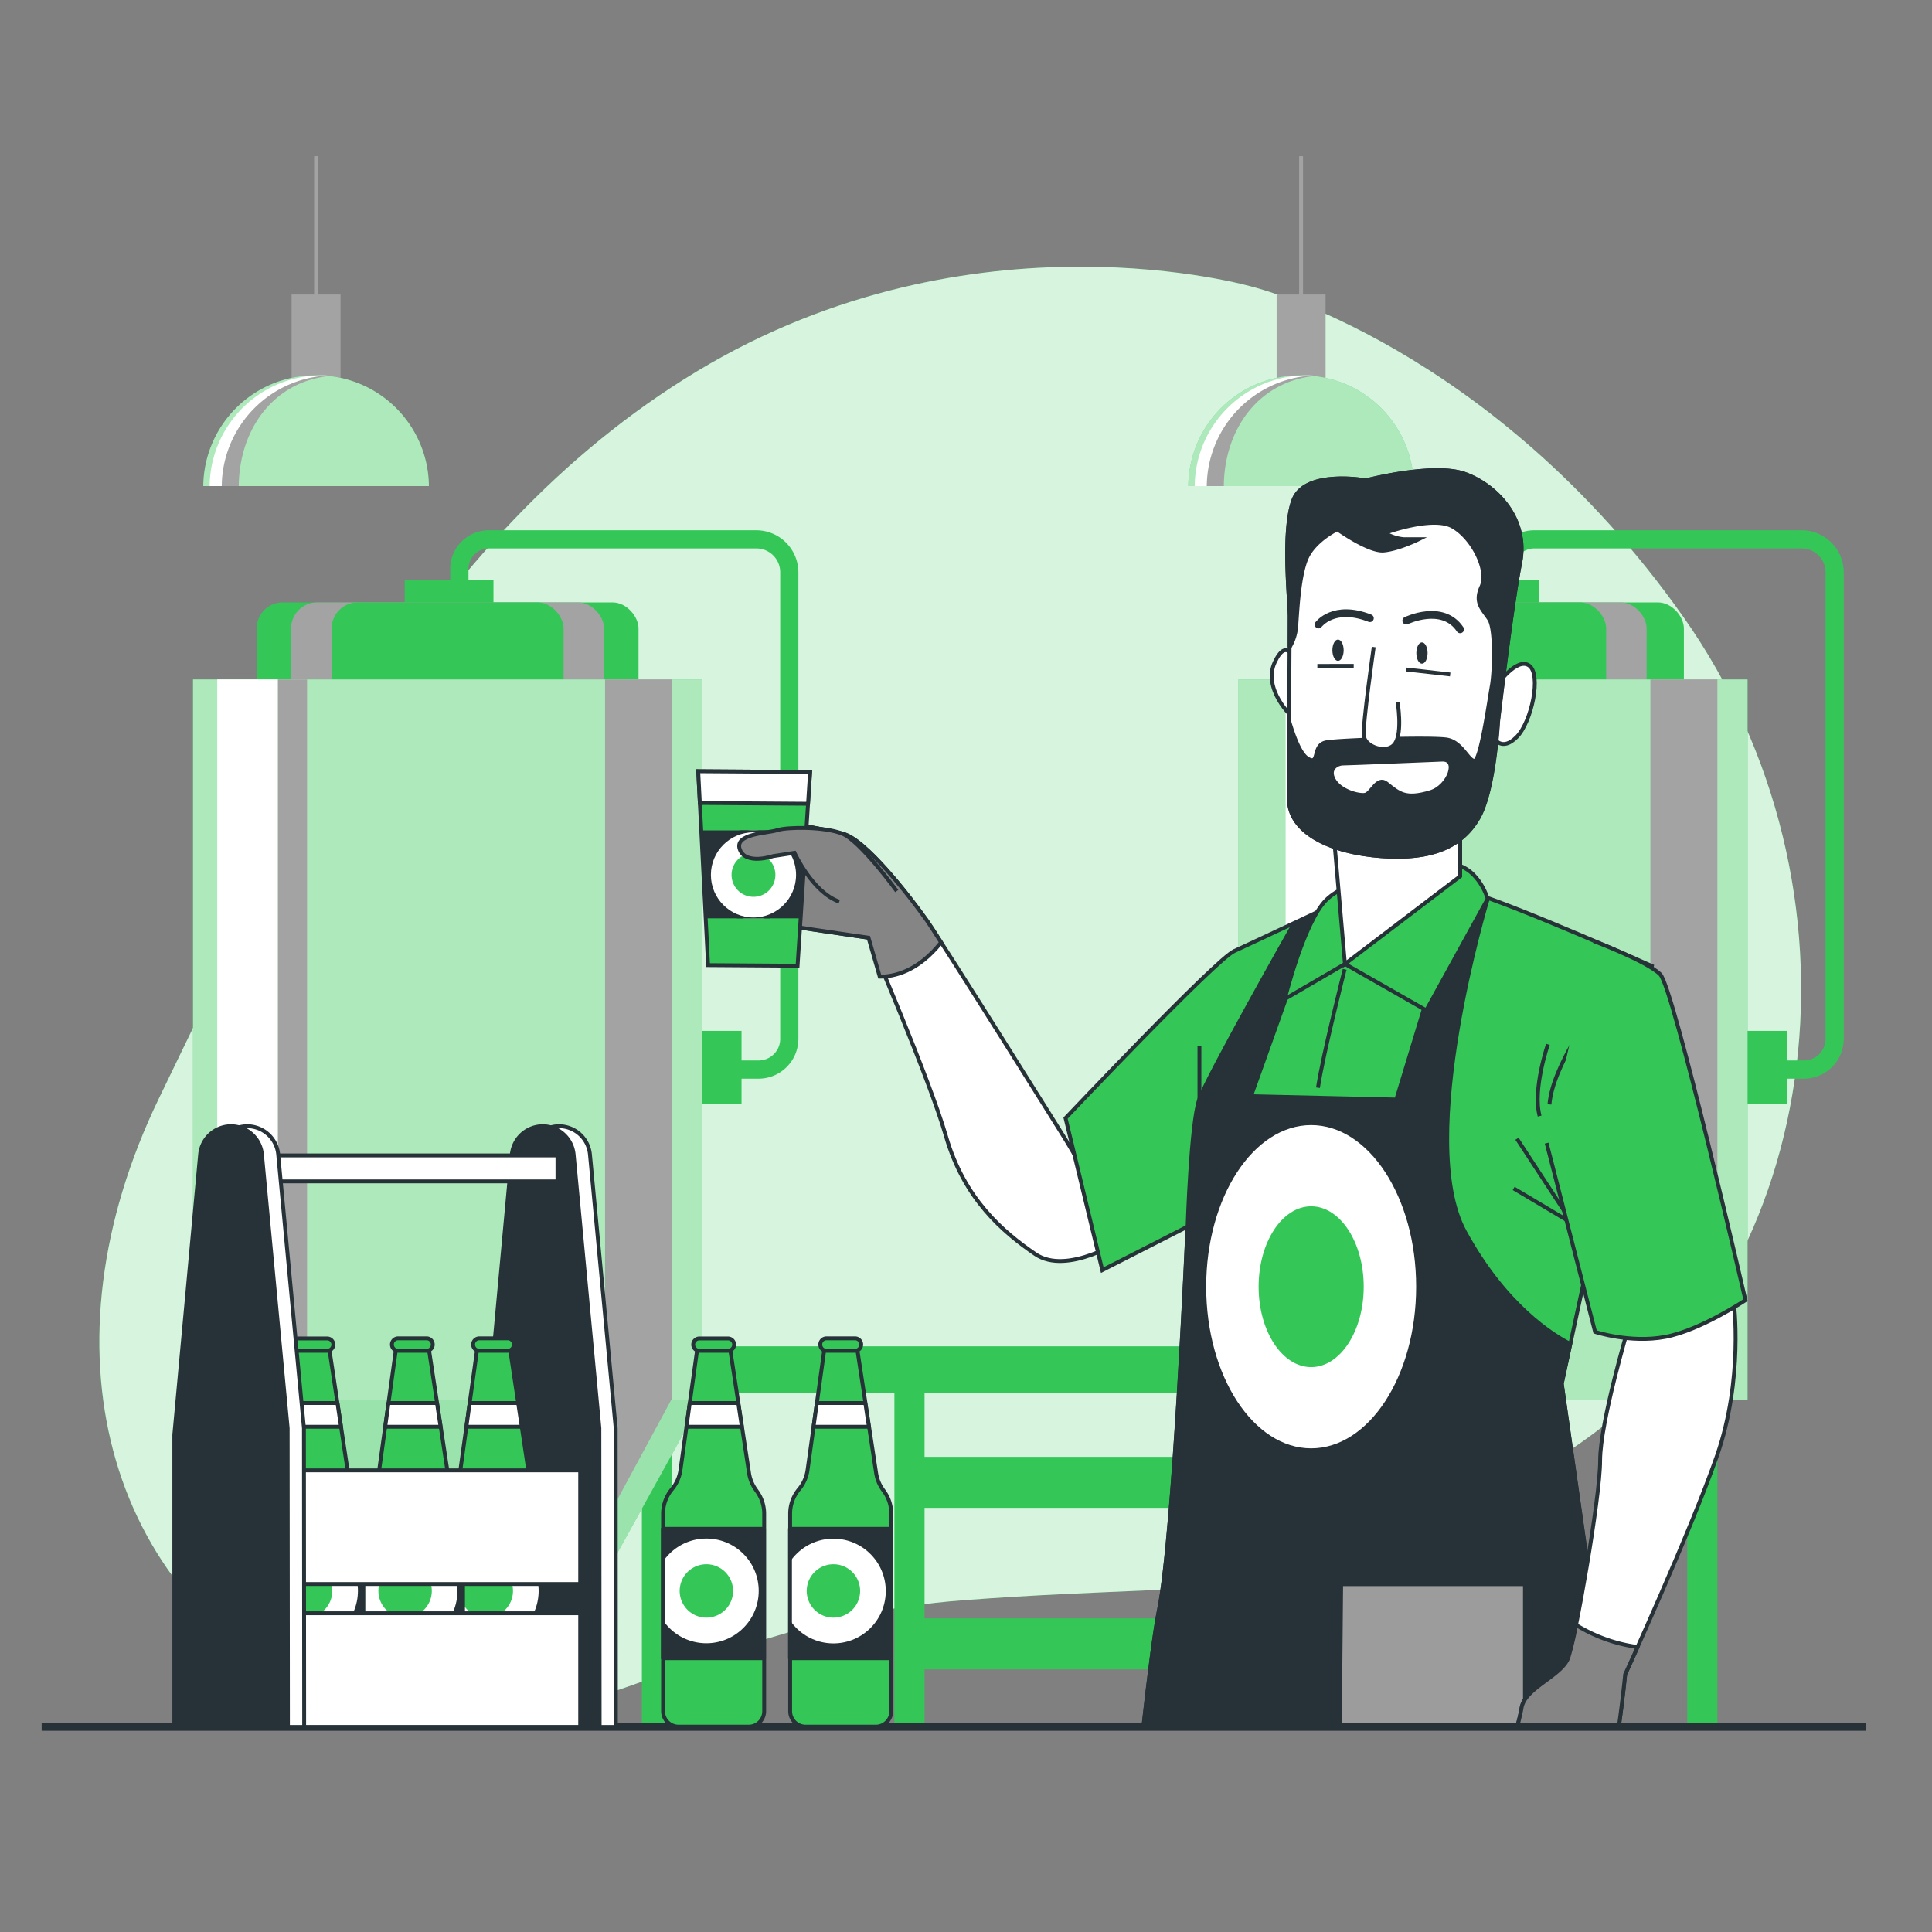 <svg xmlns="http://www.w3.org/2000/svg" xmlns:xlink="http://www.w3.org/1999/xlink" viewBox="0 0 500 500"><rect x="0" y="0" width="500" height="500" fill="#808080" stroke="none"/><defs><clipPath id="freepik--clip-path--inject-100"><rect x="49.95" y="175.84" width="131.78" height="186.39" style="fill:#34C758"></rect></clipPath><clipPath id="freepik--clip-path-2--inject-100"><polygon points="97.05 447.35 49.95 362.24 181.73 362.24 134.6 447.41 97.05 447.35" style="fill:#34C758"></polygon></clipPath><clipPath id="freepik--clip-path-3--inject-100"><rect x="320.49" y="175.84" width="131.78" height="186.39" style="fill:#34C758"></rect></clipPath><clipPath id="freepik--clip-path-4--inject-100"><polygon points="207.2 237.67 208.67 214.9 181.48 214.9 182.63 237.67 207.2 237.67" style="fill:#263238"></polygon></clipPath><clipPath id="freepik--clip-path-5--inject-100"><rect x="171.57" y="395.66" width="26.15" height="33.48" style="fill:#263238;stroke:#263238;stroke-linecap:round;stroke-linejoin:round"></rect></clipPath><clipPath id="freepik--clip-path-6--inject-100"><rect x="204.45" y="395.66" width="26.15" height="33.48" style="fill:#263238;stroke:#263238;stroke-linecap:round;stroke-linejoin:round"></rect></clipPath><clipPath id="freepik--clip-path-7--inject-100"><rect x="114.61" y="395.66" width="26.15" height="33.48" style="fill:#263238;stroke:#263238;stroke-linecap:round;stroke-linejoin:round"></rect></clipPath><clipPath id="freepik--clip-path-8--inject-100"><rect x="93.6" y="395.66" width="26.15" height="33.48" style="fill:#263238;stroke:#263238;stroke-linecap:round;stroke-linejoin:round"></rect></clipPath><clipPath id="freepik--clip-path-9--inject-100"><rect x="67.84" y="395.66" width="26.15" height="33.48" style="fill:#263238;stroke:#263238;stroke-linecap:round;stroke-linejoin:round"></rect></clipPath></defs><g id="freepik--background-simple--inject-100"><path d="M324.29,74.27S251.9,53,180.42,96.07s-107.93,123.51-139.2,188S27.28,411.79,81.45,438.33,172.88,420,249.16,414.15s96.72,3.66,160.28-41,75.65-143.36,26.2-213.51S324.29,74.27,324.29,74.27Z" style="fill:#34C758"></path><path d="M324.29,74.27S251.9,53,180.42,96.07s-107.93,123.51-139.2,188S27.28,411.79,81.45,438.33,172.88,420,249.16,414.15s96.72,3.66,160.28-41,75.65-143.36,26.2-213.51S324.29,74.27,324.29,74.27Z" style="fill:#fff;opacity:0.8"></path></g><g id="freepik--Equipment--inject-100"><rect x="159.95" y="348.43" width="171.61" height="12.1" style="fill:#34C758"></rect><path d="M196.33,279.16h-18v-4.72h18a5.59,5.59,0,0,0,5.59-5.59V148.11a6.18,6.18,0,0,0-6.18-6.18h-69.2a5.31,5.31,0,0,0-5.3,5.3v9.42h-4.72v-9.42a10,10,0,0,1,10-10h69.2a10.91,10.91,0,0,1,10.9,10.9V268.85A10.32,10.32,0,0,1,196.33,279.16Z" style="fill:#34C758"></path><rect x="55.15" y="363.97" width="7.8" height="83.55" style="fill:#34C758"></rect><rect x="166.12" y="363.97" width="7.8" height="83.55" style="fill:#34C758"></rect><rect x="104.74" y="150.17" width="22.97" height="8.25" style="fill:#34C758"></rect><rect x="168.94" y="266.79" width="22.97" height="18.85" style="fill:#34C758"></rect><rect x="66.42" y="155.9" width="98.83" height="183.79" rx="6.74" style="fill:#34C758"></rect><rect x="75.33" y="155.9" width="81.01" height="183.79" rx="6.74" style="fill:#a3a3a3"></rect><rect x="85.82" y="155.9" width="60.04" height="183.79" rx="6.74" style="fill:#34C758"></rect><rect x="49.95" y="175.84" width="131.78" height="186.39" style="fill:#34C758"></rect><g style="clip-path:url(#freepik--clip-path--inject-100)"><rect x="49.95" y="175.84" width="131.78" height="186.39" style="fill:#fff;opacity:0.6"></rect><rect x="56.22" y="175.84" width="15.71" height="186.39" style="fill:#fff"></rect></g><rect x="71.93" y="175.84" width="7.54" height="186.39" transform="translate(151.4 538.08) rotate(180)" style="fill:#a3a3a3"></rect><rect x="156.59" y="175.84" width="17.34" height="186.39" style="fill:#a3a3a3"></rect><polygon points="97.05 447.35 49.95 362.24 181.73 362.24 134.6 447.41 97.05 447.35" style="fill:#34C758"></polygon><g style="clip-path:url(#freepik--clip-path-2--inject-100)"><polygon points="135.62 447.52 181.73 362.24 49.95 362.24 96.06 447.52 135.62 447.52" style="fill:#fff;opacity:0.5"></polygon></g><polygon points="127.63 447.52 173.74 362.24 156.08 362.24 109.97 447.52 127.63 447.52" style="fill:#a3a3a3"></polygon><rect x="232.95" y="377.03" width="80.31" height="13.2" style="fill:#34C758"></rect><rect x="232.95" y="418.83" width="80.31" height="13.2" style="fill:#34C758"></rect><path d="M466.86,279.16h-18v-4.72h18a5.6,5.6,0,0,0,5.6-5.59V148.11a6.19,6.19,0,0,0-6.18-6.18H397.07a5.31,5.31,0,0,0-5.3,5.3v9.42h-4.72v-9.42a10,10,0,0,1,10-10h69.21a10.91,10.91,0,0,1,10.9,10.9V268.85A10.32,10.32,0,0,1,466.86,279.16Z" style="fill:#34C758"></path><rect x="231.47" y="348.71" width="7.8" height="98.81" style="fill:#34C758"></rect><rect x="312.18" y="348.71" width="7.8" height="98.81" style="fill:#34C758"></rect><rect x="436.66" y="359.43" width="7.8" height="88.09" style="fill:#34C758"></rect><rect x="375.28" y="150.17" width="22.97" height="8.25" style="fill:#34C758"></rect><rect x="439.48" y="266.79" width="22.97" height="18.85" style="fill:#34C758"></rect><rect x="336.96" y="155.9" width="98.83" height="183.79" rx="6.74" style="fill:#34C758"></rect><rect x="346.59" y="155.9" width="79.56" height="183.79" rx="6.74" style="fill:#a3a3a3"></rect><rect x="357.08" y="155.9" width="58.59" height="183.79" rx="6.74" style="fill:#34C758"></rect><rect x="320.49" y="175.84" width="131.78" height="186.39" style="fill:#34C758"></rect><g style="clip-path:url(#freepik--clip-path-3--inject-100)"><rect x="320.49" y="175.84" width="131.78" height="186.39" style="fill:#fff;opacity:0.6"></rect><rect x="332.72" y="175.84" width="13.35" height="186.39" style="fill:#fff"></rect></g><rect x="346.07" y="175.84" width="10.49" height="186.39" style="fill:#a3a3a3"></rect><rect x="427.12" y="175.84" width="17.34" height="186.39" style="fill:#a3a3a3"></rect><rect x="75.46" y="76.22" width="12.67" height="22.59" style="fill:#a3a3a3"></rect><path d="M111,125.8A28.92,28.92,0,0,0,82.07,97.15h-.55A28.92,28.92,0,0,0,52.61,125.8Z" style="fill:#34C758"></path><path d="M111,125.8A28.92,28.92,0,0,0,82.07,97.15h-.55A28.92,28.92,0,0,0,52.61,125.8Z" style="fill:#fff;opacity:0.6"></path><path d="M85.65,97.22c-.63,0-1.28-.07-1.92-.07h-.55A28.92,28.92,0,0,0,54.26,125.8h4.41A28.91,28.91,0,0,1,85.65,97.22Z" style="fill:#fff"></path><path d="M86.3,97.22c-.64,0,1.2-.07.55-.07H86.3A28.91,28.91,0,0,0,57.39,125.8h4.4C61.94,110.6,71.32,98.21,86.3,97.22Z" style="fill:#a3a3a3"></path><line x1="81.8" y1="77.21" x2="81.8" y2="40.41" style="fill:none;stroke:#a3a3a3;stroke-miterlimit:10"></line><rect x="330.39" y="76.22" width="12.67" height="22.59" style="fill:#a3a3a3"></rect><path d="M365.91,125.8A28.91,28.91,0,0,0,337,97.15h-.55a28.92,28.92,0,0,0-28.92,28.65Z" style="fill:#34C758"></path><path d="M365.91,125.8A28.91,28.91,0,0,0,337,97.15h-.55a28.92,28.92,0,0,0-28.92,28.65Z" style="fill:#fff;opacity:0.6"></path><path d="M340.58,97.22c-.64,0-1.28-.07-1.93-.07h-.55a28.91,28.91,0,0,0-28.91,28.65h4.4A28.93,28.93,0,0,1,340.58,97.22Z" style="fill:#fff"></path><path d="M341.23,97.22c-.64,0,1.2-.07.55-.07h-.55a28.92,28.92,0,0,0-28.92,28.65h4.41C316.86,110.6,326.24,98.21,341.23,97.22Z" style="fill:#a3a3a3"></path><line x1="336.72" y1="77.21" x2="336.72" y2="40.41" style="fill:none;stroke:#a3a3a3;stroke-miterlimit:10"></line></g><g id="freepik--Character--inject-100"><path d="M276,295.29s-31.74-50.83-36.22-57.14S223.85,217,218,215.74s-15.88-3.66-23.15-2.53-13,3.76-12.51,6.75,4.3,16.4,10.18,17.67,32.29,5.05,32.29,5.05,15.67,36.34,20,51.35c4.72,16.33,14.79,24.82,23.12,30.53s23-4,23-4Z" style="fill:#fff;stroke:#263238;stroke-miterlimit:10"></path><path d="M239.82,238.15c-4.48-6.3-16-21.14-21.86-22.41s-15.88-3.66-23.15-2.53-13,3.76-12.51,6.75,4.3,16.4,10.18,17.67,32.29,5.05,32.29,5.05l2.91,10.08c3.62,0,9.83-1.27,15.87-8.86C241.9,241.28,240.59,239.23,239.82,238.15Z" style="fill:#858585;stroke:#263238;stroke-miterlimit:10"></path><polygon points="206.41 249.93 183.25 249.77 180.7 199.6 209.65 199.8 206.41 249.93" style="fill:#34C758;stroke:#263238;stroke-miterlimit:10"></polygon><polygon points="207.2 237.67 208.67 214.9 181.48 214.9 182.63 237.67 207.2 237.67" style="fill:#263238"></polygon><g style="clip-path:url(#freepik--clip-path-4--inject-100)"><circle cx="195" cy="226.42" r="11.52" style="fill:#fff;stroke:#263238;stroke-linecap:round;stroke-linejoin:round"></circle><path d="M200.67,226.42a5.67,5.67,0,1,1-5.67-5.66A5.66,5.66,0,0,1,200.67,226.42Z" style="fill:#34C758"></path></g><polygon points="181.12 207.81 209.12 208.01 209.65 199.8 180.7 199.6 181.12 207.81" style="fill:#fff;stroke:#263238;stroke-miterlimit:10"></polygon><path d="M232.08,230.6s-9.45-13-14.12-14.86-14.27-1.73-16.77-.9-11.24.87-9.72,5,8.58,1.73,8.58,1.73l5.56-.86s4.65,10.21,11.59,12.64" style="fill:#858585;stroke:#263238;stroke-miterlimit:10"></path><path d="M307.32,317.46s-3.46,80-7.35,99c-1.11,5.44-2.58,17-4.11,30.74h121l-12.67-89.1L427.51,250s-35-15.56-46.69-19-23.78-2.6-25.51-1.73c0,0-31.13,14.7-35.89,16.86s-43.66,43.23-43.66,43.23l9.51,39.35Z" style="fill:#34C758;stroke:#263238;stroke-miterlimit:10"></path><path d="M412.69,261.22S401.8,275.79,401,285.82" style="fill:none;stroke:#263238;stroke-miterlimit:10"></path><path d="M400.6,270.28s-4,11.55-2.15,18.56" style="fill:none;stroke:#263238;stroke-miterlimit:10"></path><line x1="310.41" y1="286.25" x2="310.41" y2="270.71" style="fill:none;stroke:#263238;stroke-miterlimit:10"></line><path d="M348,250.86s-5.61,22-6.91,30.64" style="fill:none;stroke:#263238;stroke-miterlimit:10"></path><line x1="407.16" y1="316.98" x2="392.59" y2="294.7" style="fill:none;stroke:#263238;stroke-miterlimit:10"></line><line x1="409.73" y1="318.27" x2="391.73" y2="307.56" style="fill:none;stroke:#263238;stroke-miterlimit:10"></line><path d="M416.83,447.2l-12.67-89.1,2.22-10.29c-4.42-2.24-16.84-9.89-27.29-29.06-13-23.78,5.94-86.14,5.94-86.14l-7.24-2.05-16.43,54-37.61-.87,16.86-47.12-6.05,3s-22.05,38.92-24.21,45-3,32.86-3,32.86-3.46,80-7.35,99c-1.11,5.44-2.58,17-4.11,30.74Z" style="fill:#263238;stroke:#263238;stroke-miterlimit:10"></path><ellipse cx="339.33" cy="333" rx="27.67" ry="42.33" style="fill:#fff;stroke:#263238;stroke-linecap:round;stroke-linejoin:round"></ellipse><ellipse cx="339.33" cy="333" rx="13.6" ry="20.81" style="fill:#34C758"></ellipse><polygon points="394.65 447.2 394.65 409.98 347.09 409.98 346.75 447.2 394.65 447.2" style="fill:#9c9c9c;stroke:#263238;stroke-miterlimit:10"></polygon><path d="M348.07,249.47l-15.57,9.08s4.87-19.78,10.7-25.62,23.67-9.4,31.46-9.4S385,232.61,385,232.61l-15.89,28.86Z" style="fill:#34C758;stroke:#263238;stroke-miterlimit:10"></path><path d="M345.15,215.75l2.92,33.72,29.83-22.7V212.51S352.93,219,345.15,215.75Z" style="fill:#fff;stroke:#263238;stroke-miterlimit:10"></path><path d="M335.1,171.05s-2-6.48-5.19.33,4.24,14.26,5.21,14.58S335.1,171.05,335.1,171.05Z" style="fill:#fff;stroke:#263238;stroke-miterlimit:10"></path><path d="M387.31,177.44s5.18-7.46,8.42-5.2.68,14.59-3.21,18.49-5.83.33-5.83.33" style="fill:#fff;stroke:#263238;stroke-miterlimit:10"></path><path d="M353.5,124.32s-15.9-2.89-18.8,5.22-.93,26-.92,29.84-.26,38.58-.24,47.34,10.72,13.92,24,14.87,20.74-2.63,24.95-9.77,5.14-25,5.14-25,3.52-29.84,5.77-41.19-6.2-20.1-14.31-23S353.5,124.32,353.5,124.32Z" style="fill:#fff;stroke:#263238;stroke-miterlimit:10"></path><path d="M393.42,145.66c2.25-11.36-6.2-20.1-14.31-23s-25.61,1.66-25.61,1.66-15.9-2.89-18.8,5.22-.93,26-.92,29.84c0,1,0,4,0,8.06a12.16,12.16,0,0,0,1.66-5.15c.32-3.89.63-12.64,2.57-17.51s8.09-7.8,8.09-7.8,8.12,5.83,12,5.49,9.07-2.93,9.07-2.93h-3.89a11.14,11.14,0,0,1-4.86-1.62s12.31-4.56,17.5-1.65,9.43,11.34,7.49,15.55.33,5.84,2,8.43,1.32,13.62.68,17.19-2.89,19.46-4.51,19.46-3.25-4.86-7.14-5.5-27.24.05-31.13.7-1.61,6.17-4.86,4.23c-2-1.18-3.7-5.93-4.76-9.49-.05,8.37-.09,16.29-.08,19.87,0,8.75,10.72,13.92,24,14.87s20.74-2.63,24.95-9.77,5.14-25,5.14-25S391.17,157,393.42,145.66Z" style="fill:#263238;stroke:#263238;stroke-miterlimit:10"></path><path d="M355.52,167.45s-2.89,20.11-2.56,23,6.17,4.86,8.11,1.93.63-10.7.63-10.7" style="fill:#fff;stroke:#263238;stroke-miterlimit:10"></path><path d="M347.74,168.27c0,1.52-.65,2.76-1.46,2.76s-1.46-1.23-1.46-2.75.65-2.76,1.45-2.76S347.73,166.75,347.74,168.27Z" style="fill:#263238"></path><path d="M369.46,169c0,1.53-.64,2.76-1.45,2.76s-1.46-1.23-1.46-2.75.64-2.76,1.45-2.76S369.46,167.52,369.46,169Z" style="fill:#263238"></path><path d="M341.24,161.63s3.92-5.33,13.29-1.64" style="fill:none;stroke:#263238;stroke-linecap:round;stroke-linejoin:round;stroke-width:2px"></path><path d="M363.94,160.62s9.39-4.55,13.94,2.25" style="fill:none;stroke:#263238;stroke-linecap:round;stroke-linejoin:round;stroke-width:2px"></path><path d="M373.08,196.6s-24.32,1-25.62,1-3.89,1.3-2.26,4.22,6.49,4.2,8.11,3.87,3.12-4.83,5.51-2.93c3.25,2.59,4.87,4.21,11.35,2.26C375,203.57,377.62,196.27,373.08,196.6Z" style="fill:#fff;stroke:#263238;stroke-miterlimit:10"></path><line x1="340.93" y1="172.34" x2="350.34" y2="172.32" style="fill:none;stroke:#263238;stroke-miterlimit:10"></line><line x1="363.96" y1="173.27" x2="375.31" y2="174.55" style="fill:none;stroke:#263238;stroke-miterlimit:10"></line><path d="M448.7,336.91s-20.76,6.49-27.24,6.49c0,0-7.35,24.64-7.35,34.58s-6.49,46.27-8.22,51-11.24,7.78-12.1,13c-.22,1.32-.67,3.17-1.22,5.23H418.9c1-6.87,1.69-13.88,1.69-13.88s16.86-36.74,23.78-56.63S448.7,336.91,448.7,336.91Z" style="fill:#fff;stroke:#263238;stroke-miterlimit:10"></path><path d="M418.9,447.2c1-6.87,1.69-13.88,1.69-13.88s1.25-2.72,3.21-7.08a40.71,40.71,0,0,1-15.92-5.7,82.31,82.31,0,0,1-2,8.46c-1.73,4.76-11.24,7.78-12.1,13-.22,1.32-.67,3.17-1.22,5.23Z" style="fill:#858585;stroke:#263238;stroke-miterlimit:10"></path><path d="M400.27,295.84l12.54,48.85s9.08,3,18.16,1.3,20.75-9.51,20.75-9.51-18.59-80.85-22.05-84.31-17.29-8.64-17.29-8.64" style="fill:#34C758;stroke:#263238;stroke-miterlimit:10"></path></g><g id="freepik--Bottles--inject-100"><line x1="10.78" y1="446.92" x2="482.85" y2="446.92" style="fill:none;stroke:#263238;stroke-miterlimit:10;stroke-width:2px"></line><path d="M176.11,380.4l4.44-32h8.3l5,32.82a9.94,9.94,0,0,0,1.7,4.24l.4.57a9.92,9.92,0,0,1,1.82,5.72v51.1a4,4,0,0,1-4,4H175.6a4,4,0,0,1-4-4v-51.1a9.89,9.89,0,0,1,2.32-6.37h0A10,10,0,0,0,176.11,380.4Z" style="fill:#34C758;stroke:#263238;stroke-linecap:round;stroke-linejoin:round"></path><path d="M188.39,349.59H181A1.62,1.62,0,0,1,179.4,348h0a1.61,1.61,0,0,1,1.61-1.61h7.38A1.61,1.61,0,0,1,190,348h0A1.62,1.62,0,0,1,188.39,349.59Z" style="fill:#34C758;stroke:#263238;stroke-linecap:round;stroke-linejoin:round"></path><rect x="171.57" y="395.66" width="26.15" height="33.48" style="fill:#263238"></rect><g style="clip-path:url(#freepik--clip-path-5--inject-100)"><circle cx="182.81" cy="411.72" r="14.05" transform="translate(-237.59 249.86) rotate(-45)" style="fill:#fff;stroke:#263238;stroke-linecap:round;stroke-linejoin:round"></circle><path d="M189.72,411.72a6.91,6.91,0,1,1-6.91-6.9A6.91,6.91,0,0,1,189.72,411.72Z" style="fill:#34C758"></path></g><rect x="171.57" y="395.66" width="26.15" height="33.48" style="fill:none;stroke:#263238;stroke-linecap:round;stroke-linejoin:round"></rect><polygon points="177.66 369.25 191.99 369.25 191.06 363.1 178.51 363.1 177.66 369.25" style="fill:#fff;stroke:#263238;stroke-linecap:round;stroke-linejoin:round"></polygon><path d="M209,380.4l4.45-32h8.29l5,32.82a9.94,9.94,0,0,0,1.7,4.24l.41.57a9.91,9.91,0,0,1,1.81,5.72v51.1a4,4,0,0,1-4,4H208.49a4,4,0,0,1-4-4v-51.1a9.89,9.89,0,0,1,2.32-6.37h0A9.87,9.87,0,0,0,209,380.4Z" style="fill:#34C758;stroke:#263238;stroke-linecap:round;stroke-linejoin:round"></path><path d="M221.27,349.59H213.9a1.62,1.62,0,0,1-1.61-1.62h0a1.61,1.61,0,0,1,1.61-1.61h7.37a1.61,1.61,0,0,1,1.61,1.61h0A1.62,1.62,0,0,1,221.27,349.59Z" style="fill:#34C758;stroke:#263238;stroke-linecap:round;stroke-linejoin:round"></path><rect x="204.45" y="395.66" width="26.15" height="33.48" style="fill:#263238"></rect><g style="clip-path:url(#freepik--clip-path-6--inject-100)"><circle cx="215.7" cy="411.72" r="14.05" transform="translate(-224.81 263.43) rotate(-43.74)" style="fill:#fff;stroke:#263238;stroke-linecap:round;stroke-linejoin:round"></circle><path d="M222.6,411.72a6.91,6.91,0,1,1-6.9-6.9A6.9,6.9,0,0,1,222.6,411.72Z" style="fill:#34C758"></path></g><rect x="204.45" y="395.66" width="26.15" height="33.48" style="fill:none;stroke:#263238;stroke-linecap:round;stroke-linejoin:round"></rect><polygon points="210.54 369.25 224.87 369.25 223.94 363.1 211.4 363.1 210.54 369.25" style="fill:#fff;stroke:#263238;stroke-linecap:round;stroke-linejoin:round"></polygon><path d="M159.39,446.92H130V371.29l6.68-72.5a8.07,8.07,0,0,1,8-7.33h0a8.07,8.07,0,0,1,8,7.31l6.66,70.84Z" style="fill:#fff;stroke:#263238;stroke-miterlimit:10"></path><path d="M155.19,446.92H125.78V371.29l6.68-72.5a8.06,8.06,0,0,1,8-7.33h0a8.07,8.07,0,0,1,8,7.31l6.66,70.84Z" style="fill:#263238;stroke:#263238;stroke-miterlimit:10"></path><path d="M119.15,380.4l4.44-32h8.3l4.94,32.82a10,10,0,0,0,1.71,4.24l.4.57a9.92,9.92,0,0,1,1.82,5.72v51.1a4,4,0,0,1-4,4H118.64a4,4,0,0,1-4-4v-51.1a9.89,9.89,0,0,1,2.32-6.37h0A10,10,0,0,0,119.15,380.4Z" style="fill:#34C758;stroke:#263238;stroke-linecap:round;stroke-linejoin:round"></path><path d="M131.43,349.59h-7.38a1.62,1.62,0,0,1-1.61-1.62h0a1.61,1.61,0,0,1,1.61-1.61h7.38A1.61,1.61,0,0,1,133,348h0A1.62,1.62,0,0,1,131.43,349.59Z" style="fill:#34C758;stroke:#263238;stroke-linecap:round;stroke-linejoin:round"></path><rect x="114.61" y="395.66" width="26.15" height="33.48" style="fill:#263238"></rect><g style="clip-path:url(#freepik--clip-path-7--inject-100)"><circle cx="125.85" cy="411.72" r="14.05" transform="translate(-143.96 76.23) rotate(-21.81)" style="fill:#fff;stroke:#263238;stroke-linecap:round;stroke-linejoin:round"></circle><path d="M132.76,411.72a6.91,6.91,0,1,1-6.91-6.9A6.91,6.91,0,0,1,132.76,411.72Z" style="fill:#34C758"></path></g><rect x="114.61" y="395.66" width="26.15" height="33.48" style="fill:none;stroke:#263238;stroke-linecap:round;stroke-linejoin:round"></rect><polygon points="120.7 369.25 135.03 369.25 134.1 363.1 121.55 363.1 120.7 369.25" style="fill:#fff;stroke:#263238;stroke-linecap:round;stroke-linejoin:round"></polygon><path d="M98.14,380.4l4.44-32h8.3l5,32.82a9.94,9.94,0,0,0,1.7,4.24l.4.57a9.92,9.92,0,0,1,1.82,5.72v51.1a4,4,0,0,1-4,4H97.63a4,4,0,0,1-4-4v-51.1a9.89,9.89,0,0,1,2.32-6.37h0A10,10,0,0,0,98.14,380.4Z" style="fill:#34C758;stroke:#263238;stroke-linecap:round;stroke-linejoin:round"></path><path d="M110.42,349.59h-7.37a1.62,1.62,0,0,1-1.62-1.62h0a1.61,1.61,0,0,1,1.62-1.61h7.37A1.61,1.61,0,0,1,112,348h0A1.62,1.62,0,0,1,110.42,349.59Z" style="fill:#34C758;stroke:#263238;stroke-linecap:round;stroke-linejoin:round"></path><rect x="93.6" y="395.66" width="26.15" height="33.48" style="fill:#263238"></rect><g style="clip-path:url(#freepik--clip-path-8--inject-100)"><circle cx="104.84" cy="411.72" r="14.05" transform="translate(-269.09 210.03) rotate(-47.37)" style="fill:#fff;stroke:#263238;stroke-linecap:round;stroke-linejoin:round"></circle><path d="M111.75,411.72a6.91,6.91,0,1,1-6.91-6.9A6.91,6.91,0,0,1,111.75,411.72Z" style="fill:#34C758"></path></g><rect x="93.6" y="395.66" width="26.15" height="33.48" style="fill:none;stroke:#263238;stroke-linecap:round;stroke-linejoin:round"></rect><polygon points="99.69 369.25 114.02 369.25 113.09 363.1 100.54 363.1 99.69 369.25" style="fill:#fff;stroke:#263238;stroke-linecap:round;stroke-linejoin:round"></polygon><path d="M72.38,380.4l4.44-32h8.3l4.94,32.82a10,10,0,0,0,1.71,4.24l.4.57A9.92,9.92,0,0,1,94,391.78v51.1a4,4,0,0,1-4,4H71.87a4,4,0,0,1-4-4v-51.1a9.93,9.93,0,0,1,2.31-6.37h0A10,10,0,0,0,72.38,380.4Z" style="fill:#34C758;stroke:#263238;stroke-linecap:round;stroke-linejoin:round"></path><path d="M84.66,349.59H77.28A1.62,1.62,0,0,1,75.67,348h0a1.61,1.61,0,0,1,1.61-1.61h7.38A1.61,1.61,0,0,1,86.27,348h0A1.62,1.62,0,0,1,84.66,349.59Z" style="fill:#34C758;stroke:#263238;stroke-linecap:round;stroke-linejoin:round"></path><rect x="67.84" y="395.66" width="26.15" height="33.48" style="fill:#263238"></rect><g style="clip-path:url(#freepik--clip-path-9--inject-100)"><circle cx="79.08" cy="411.72" r="14.05" transform="translate(-151.54 61.6) rotate(-22.5)" style="fill:#fff;stroke:#263238;stroke-linecap:round;stroke-linejoin:round"></circle><path d="M86,411.72a6.91,6.91,0,1,1-6.91-6.9A6.91,6.91,0,0,1,86,411.72Z" style="fill:#34C758"></path></g><rect x="67.84" y="395.66" width="26.15" height="33.48" style="fill:none;stroke:#263238;stroke-linecap:round;stroke-linejoin:round"></rect><polygon points="73.93 369.25 88.25 369.25 87.33 363.1 74.78 363.1 73.93 369.25" style="fill:#fff;stroke:#263238;stroke-linecap:round;stroke-linejoin:round"></polygon><rect x="66.12" y="417.51" width="84.03" height="29.41" style="fill:#fff;stroke:#263238;stroke-miterlimit:10"></rect><rect x="66.12" y="380.53" width="84.03" height="29.41" style="fill:#fff;stroke:#263238;stroke-miterlimit:10"></rect><rect x="66.12" y="299.02" width="78.15" height="6.72" style="fill:#fff;stroke:#263238;stroke-miterlimit:10"></rect><path d="M78.72,446.92H49.31V371.29L56,298.79a8.06,8.06,0,0,1,8-7.33h0a8.07,8.07,0,0,1,8,7.31l6.66,70.84Z" style="fill:#fff;stroke:#263238;stroke-miterlimit:10"></path><path d="M74.52,446.92H45.11V371.29l6.68-72.5a8.06,8.06,0,0,1,8-7.33h0a8.07,8.07,0,0,1,8,7.31l6.66,70.84Z" style="fill:#263238;stroke:#263238;stroke-miterlimit:10"></path></g></svg>